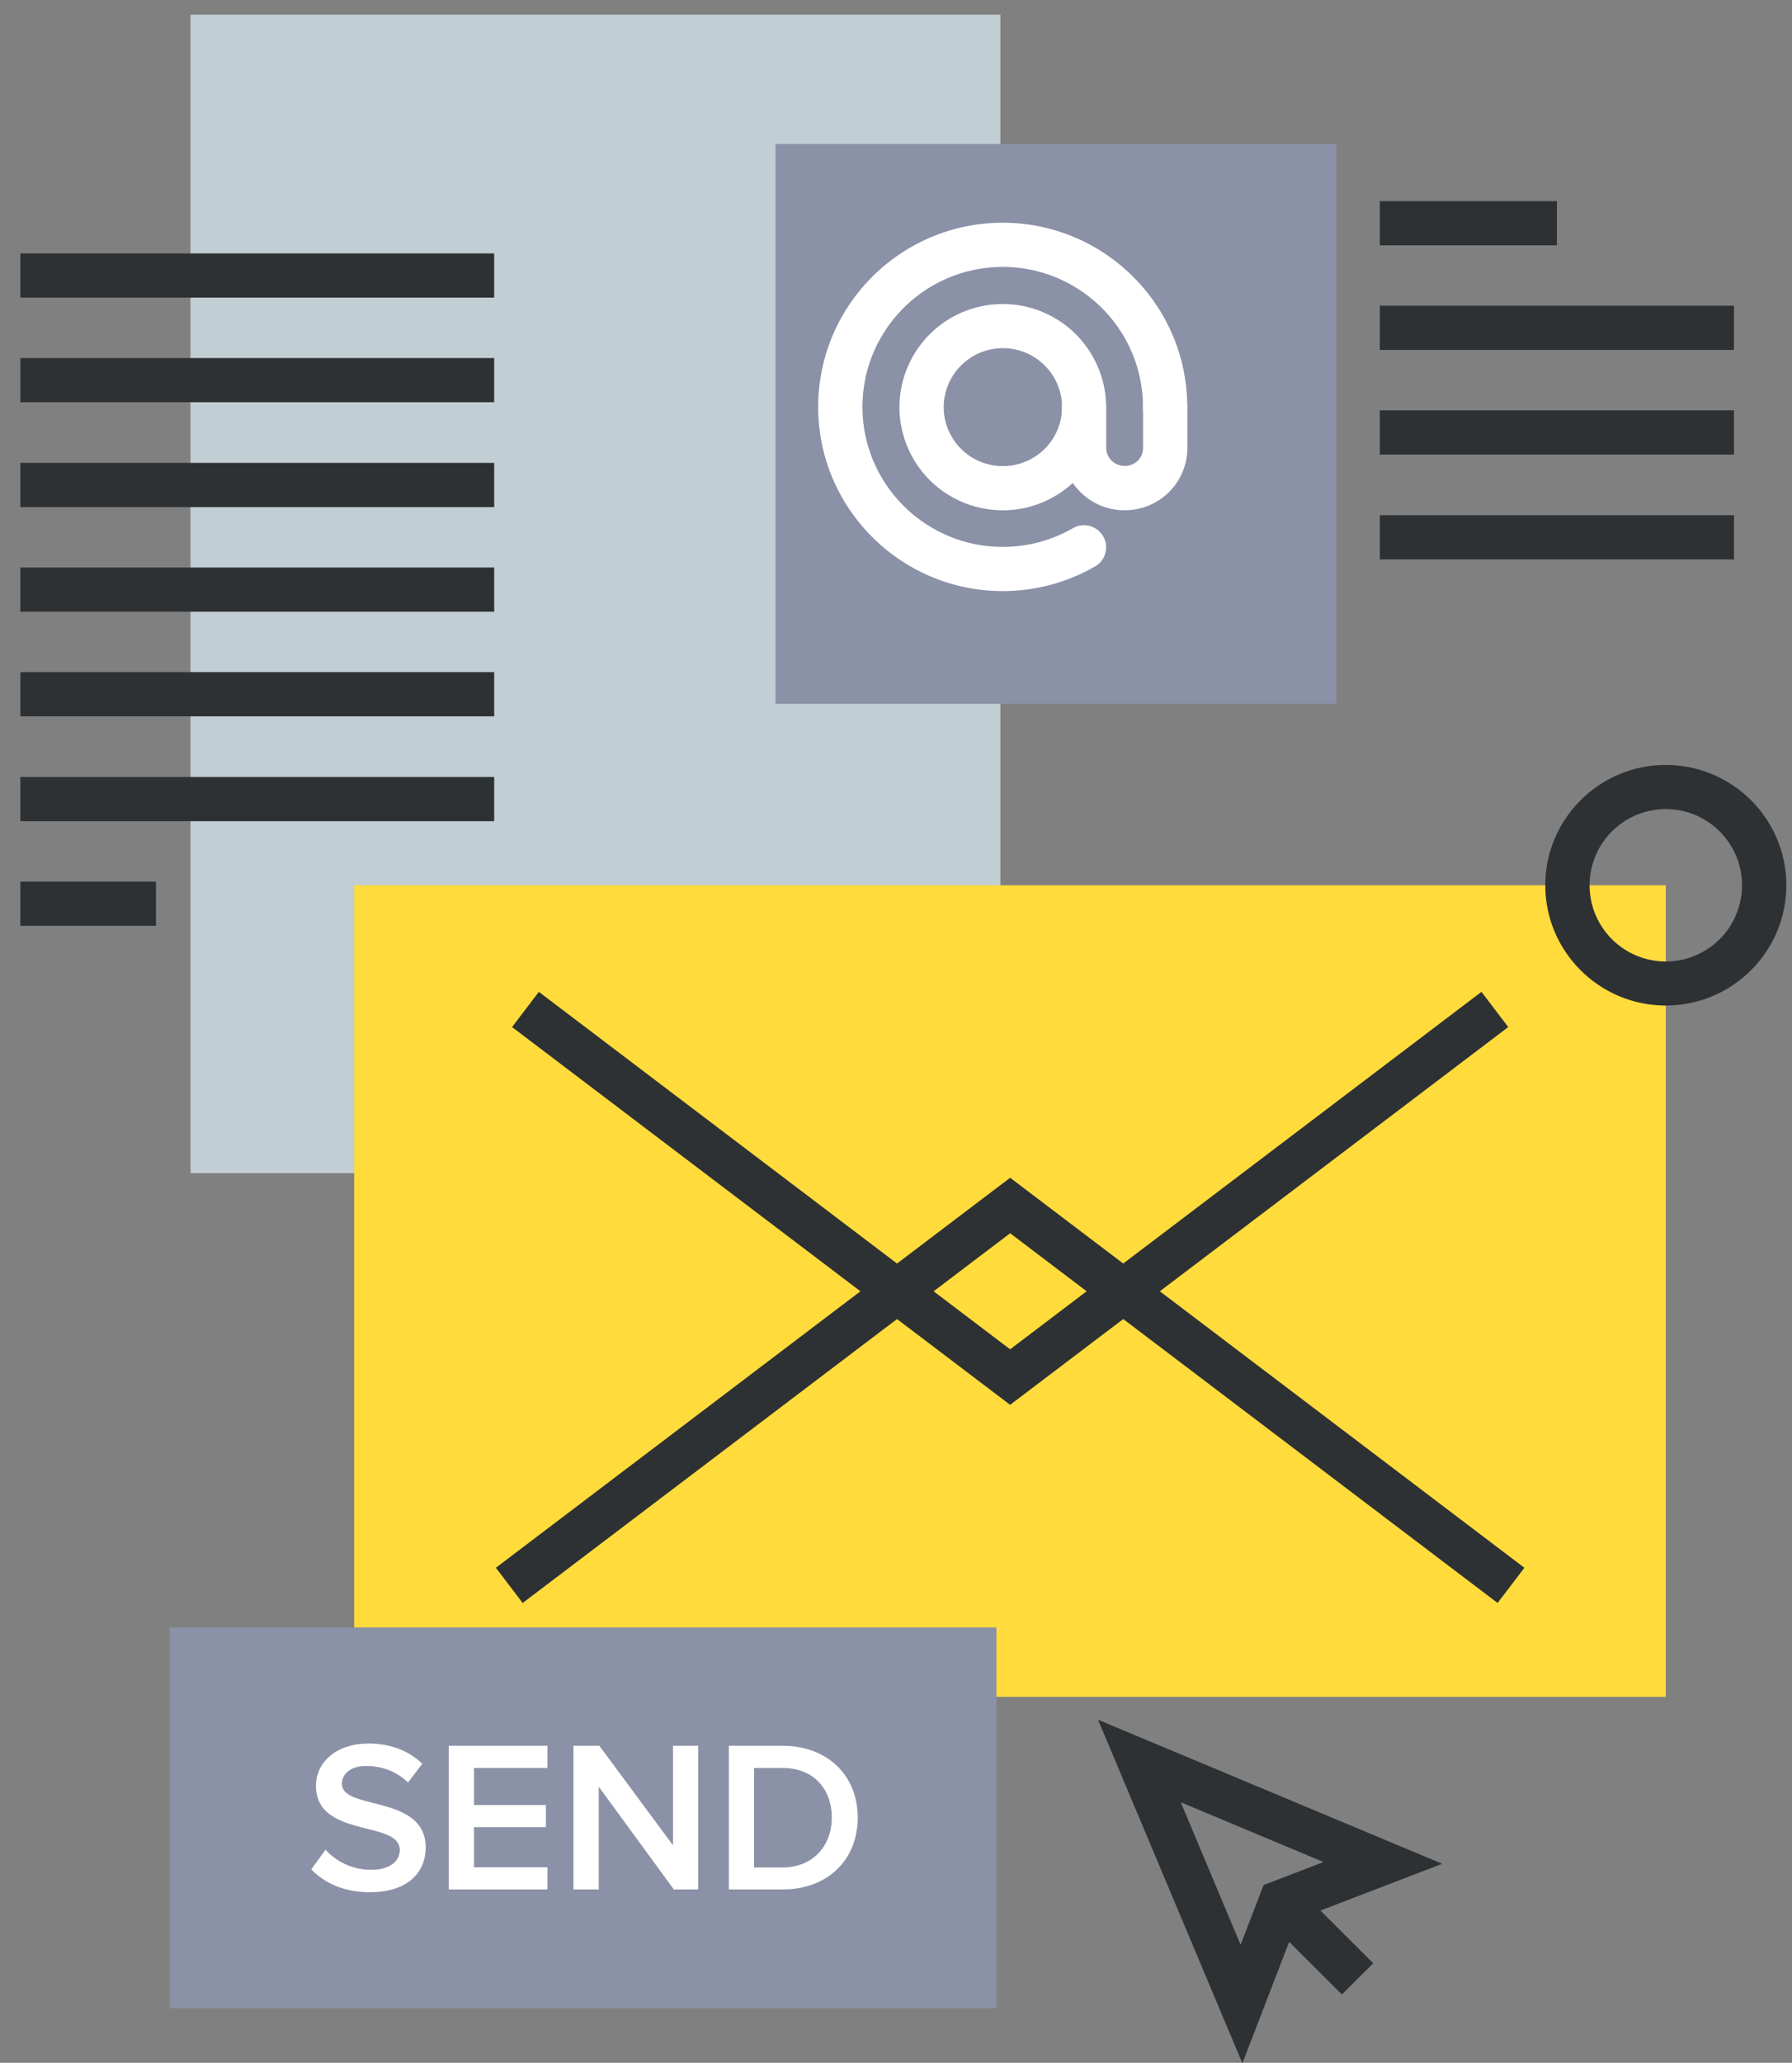 <svg xmlns="http://www.w3.org/2000/svg" width="73" height="84" viewBox="0 0 73 84"><rect x="0" y="0" width="73" height="84" fill="#808080" stroke="none"/><g><g><g><g><path fill="#c1ced4" d="M7.76 47.772h32.992V.6H7.76z"/></g><g><path fill="#ffdb3c" d="M14.43 69.097h53.43V36.05H14.43z"/></g><g><g><path fill="#2e3133" d="M61.007 65.275L41.15 50.22 21.292 65.275 20.2 63.842 41.15 47.96l20.948 15.882z"/></g><g><path fill="#2e3133" d="M41.149 57.207L20.86 41.823l1.091-1.433 19.198 14.556L60.35 40.39l1.091 1.433z"/></g></g><g><path fill="#8b91a6" d="M31.59 28.66h22.855V5.86H31.59z"/></g><g><path fill="#fff" d="M40.847 24.07c-4.145 0-7.517-3.364-7.517-7.5 0-4.135 3.372-7.5 7.517-7.5 4.145 0 7.517 3.365 7.517 7.5a.901.901 0 1 1-1.804 0c0-3.143-2.563-5.7-5.713-5.7s-5.713 2.557-5.713 5.7c0 3.143 2.563 5.7 5.713 5.7 1.01 0 1.997-.263 2.858-.761a.905.905 0 0 1 1.233.327c.25.43.103.981-.328 1.23a7.525 7.525 0 0 1-3.763 1.004"/></g><g><path fill="#fff" d="M40.848 20.78a4.208 4.208 0 0 1-4.208-4.2 4.21 4.21 0 0 1 4.208-4.2 4.211 4.211 0 0 1 4.212 4.2c0 2.316-1.89 4.2-4.212 4.2m.005-6.602a2.409 2.409 0 0 0-2.409 2.403c0 1.324 1.081 2.4 2.409 2.4a2.41 2.41 0 0 0 2.413-2.4 2.41 2.41 0 0 0-2.413-2.403"/></g><g><path fill="#fff" d="M45.814 20.779a2.535 2.535 0 0 1-1.803-.744 2.514 2.514 0 0 1-.751-1.804V16.58a.901.901 0 1 1 1.804 0v1.65c0 .143.038.35.218.528a.775.775 0 0 0 1.069.003.748.748 0 0 0 .213-.53V16.58c0-.497.405-.9.903-.9s.902.403.902.9v1.65c0 .683-.264 1.324-.742 1.803a2.553 2.553 0 0 1-1.813.746"/></g><g><g><path fill="#2e3133" d="M56.21 9.99h7.214v-1.8H56.21z"/></g><g><path fill="#2e3133" d="M56.21 14.25h14.426v-1.8H56.21z"/></g><g><path fill="#2e3133" d="M56.21 18.51h14.426v-1.8H56.21z"/></g><g><path fill="#2e3133" d="M56.21 22.78h14.426v-1.8H56.21z"/></g></g><g><g><path fill="#2e3133" d="M.83 20.65h19.302v-1.8H.83z"/></g><g><path fill="#2e3133" d="M.83 16.38h19.302v-1.8H.83z"/></g><g><path fill="#2e3133" d="M.83 12.12h19.302v-1.8H.83z"/></g><g><path fill="#2e3133" d="M.83 24.91h19.302v-1.8H.83z"/></g><g><path fill="#2e3133" d="M.83 29.17h19.302v-1.8H.83z"/></g><g><path fill="#2e3133" d="M.83 33.44h19.302v-1.8H.83z"/></g><g><path fill="#2e3133" d="M.83 37.7h5.524v-1.8H.83z"/></g></g><g><path fill="#2e3133" d="M67.859 40.946c-2.707 0-4.909-2.198-4.909-4.898 0-2.7 2.202-4.898 4.909-4.898 2.708 0 4.91 2.197 4.91 4.898 0 2.7-2.202 4.898-4.91 4.898m0-7.998a3.105 3.105 0 0 0-3.105 3.1 3.105 3.105 0 0 0 6.21 0c0-1.71-1.392-3.1-3.105-3.1"/></g><g><path fill="#8b91a6" d="M6.91 81.778h33.681V66.27H6.91z"/></g><g><path fill="#fff" d="M12.68 76.124l.58-.799a2.52 2.52 0 0 0 1.856.816c.844 0 1.17-.412 1.17-.806 0-1.23-3.414-.466-3.414-2.616 0-.973.846-1.719 2.139-1.719.905 0 1.654.298 2.19.825l-.58.763c-.468-.465-1.091-.675-1.708-.675-.598 0-.984.298-.984.727 0 1.097 3.412.422 3.412 2.597 0 .975-.695 1.817-2.27 1.817-1.081 0-1.864-.386-2.391-.93"/></g><g><path fill="#fff" d="M18.28 76.942V71.09h4.02v.904h-2.99v1.509h2.928v.903h-2.929v1.632H22.3v.904z"/></g><g><path fill="#fff" d="M27.45 76.942l-3.06-4.185v4.185h-1.03V71.09h1.056l2.999 4.054V71.09h1.029v5.852z"/></g><g><path fill="#fff" d="M29.69 76.942V71.09h2.181c1.84 0 3.07 1.21 3.07 2.921 0 1.729-1.23 2.931-3.061 2.931zm2.19-4.947h-1.16v4.052h1.151c1.275 0 2.014-.915 2.014-2.03 0-1.126-.704-2.022-2.005-2.022z"/></g><g><g><path fill="#2e3133" d="M50.61 84.019L44.73 70.03l14.02 5.866-5.878 2.257zM48.1 73.39l2.438 5.805.937-2.434 2.438-.936z"/></g><g><path fill="#2e3133" d="M54.665 81.22l-3.135-3.127 1.276-1.273 3.135 3.127z"/></g></g></g></g></g></svg>